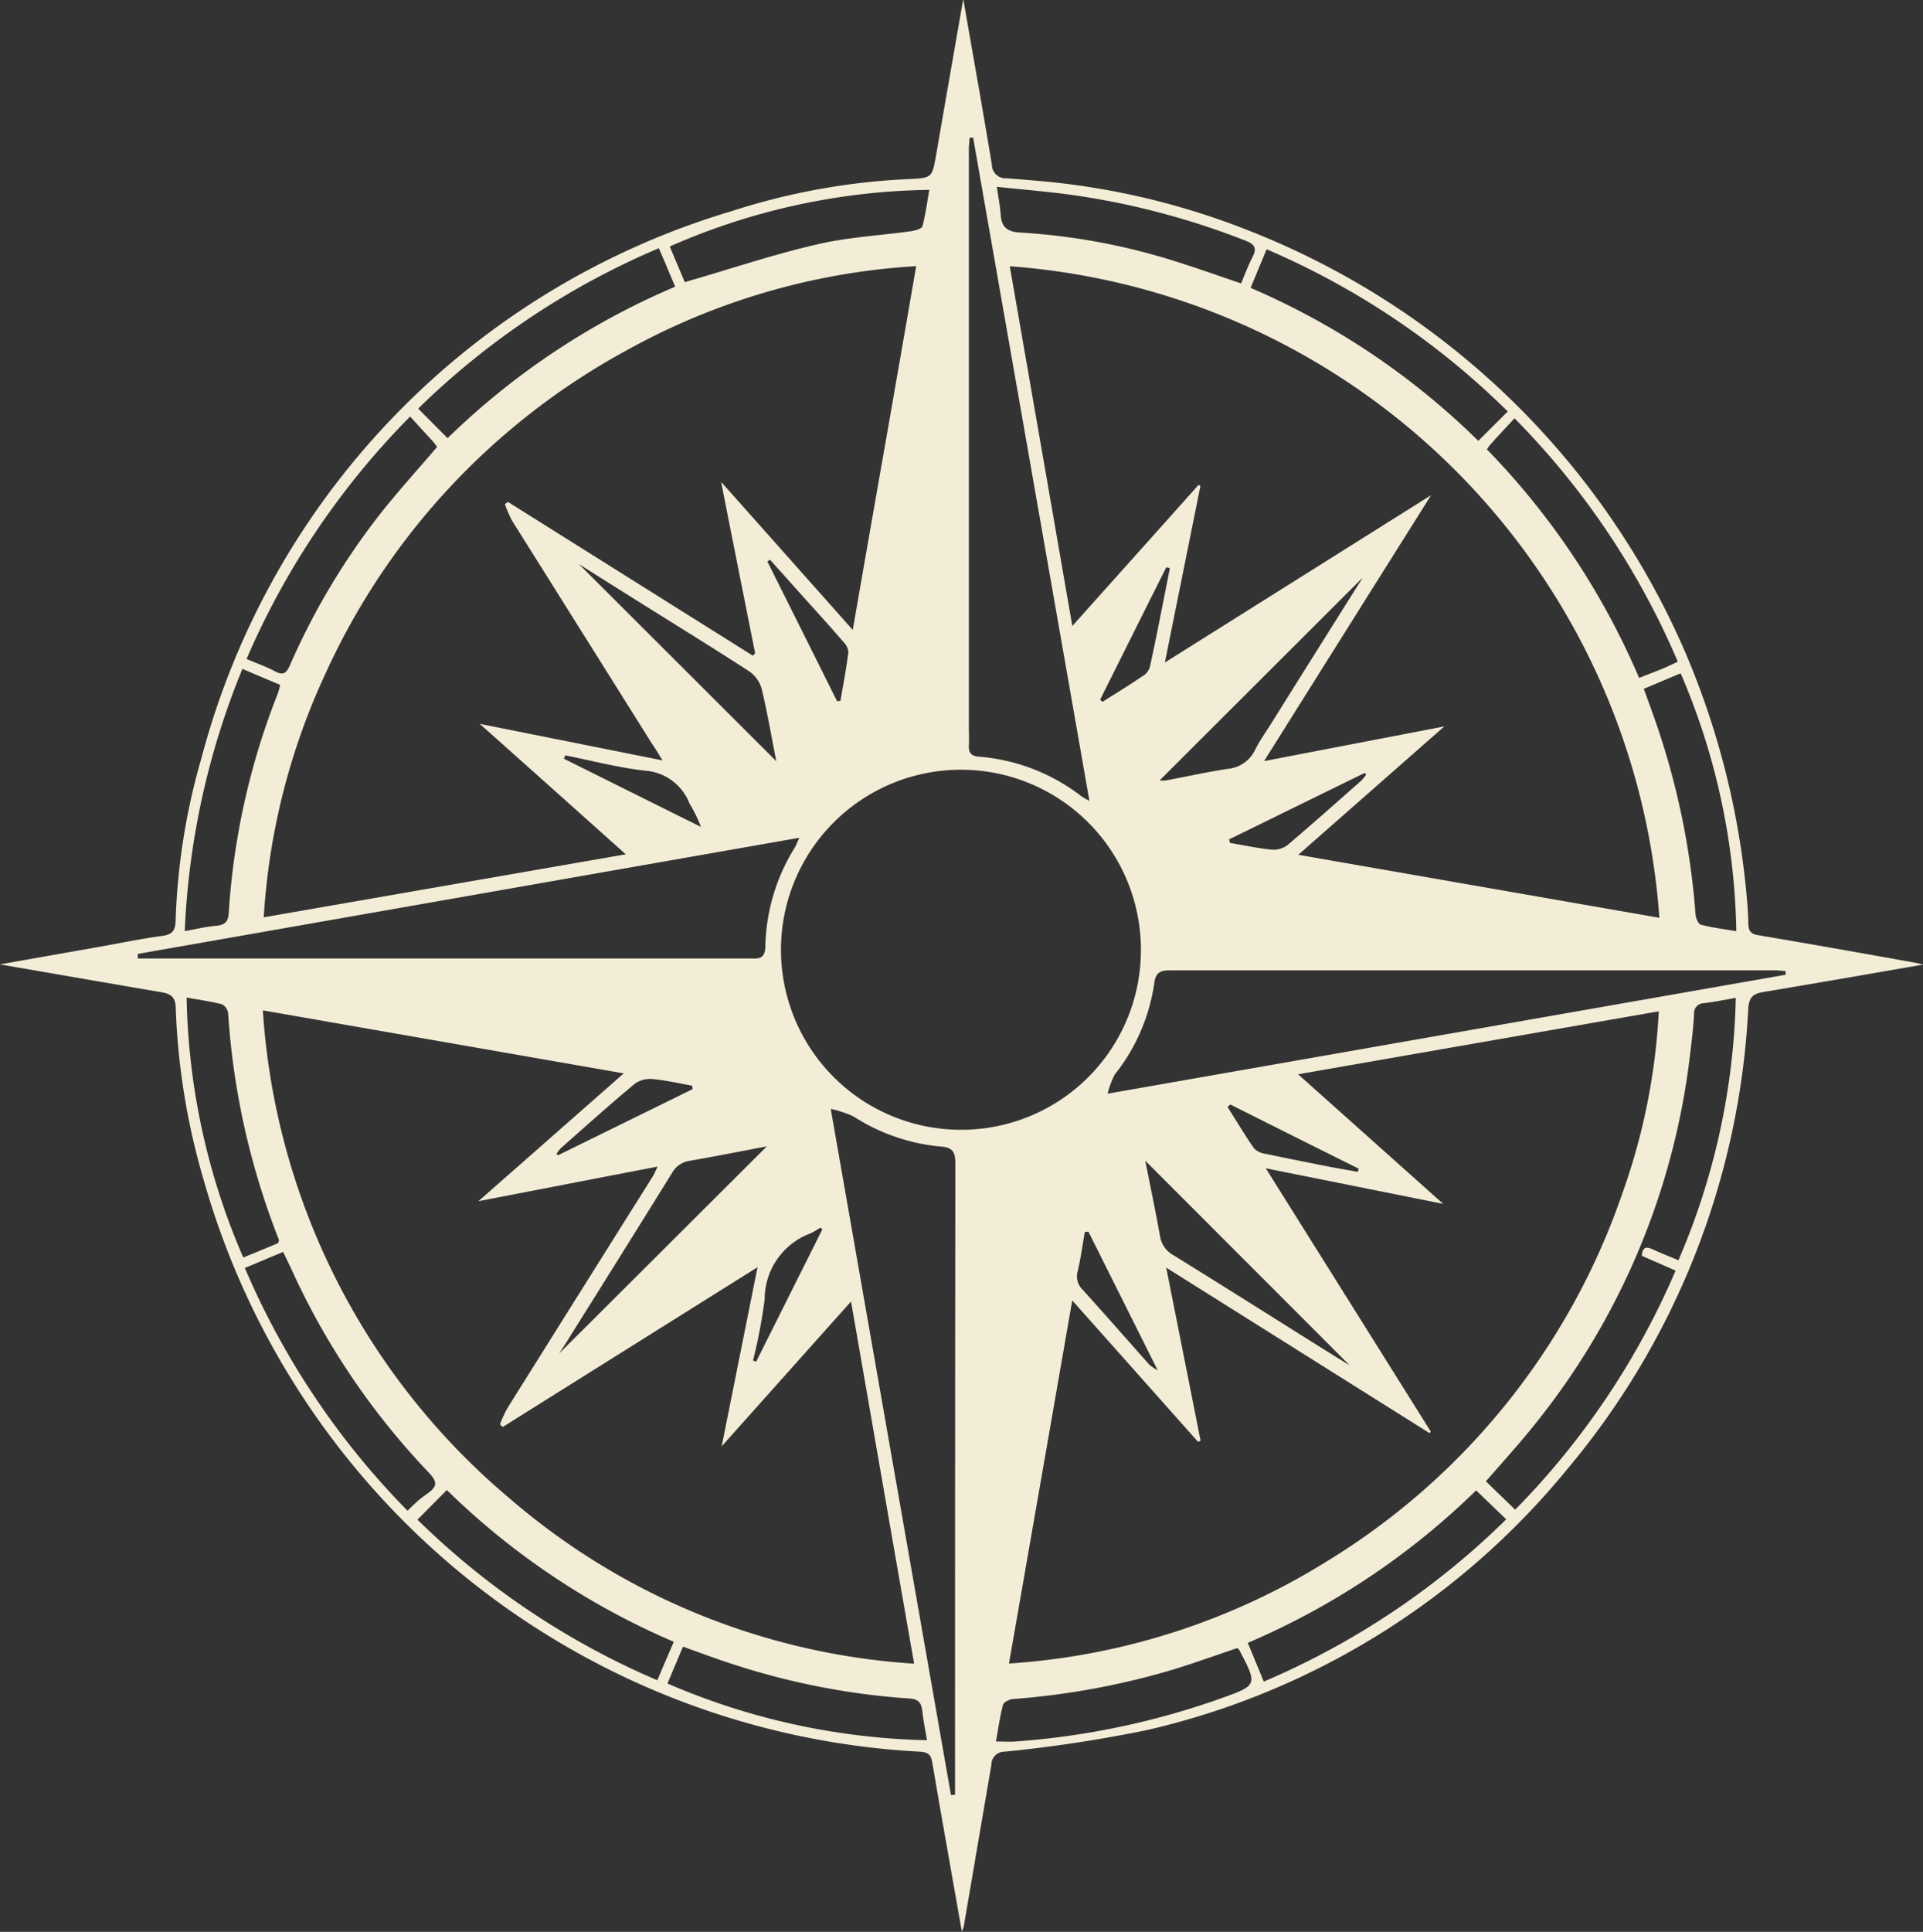 <svg xmlns="http://www.w3.org/2000/svg" width="36.115" height="36.271" viewBox="0 0 36.115 36.271"><rect x="0" y="0" width="36.115" height="36.271" fill="#333333" stroke="none"/><path id="Tracciato_105" data-name="Tracciato 105" d="M319.965 387.97l-.048.043c.166.261.324.527.5.78a.37.37 0 00.217.1c.363.077.732.15 1.1.223.208.042.419.077.628.115.006-.018.012-.039.02-.059q-1.208-.6-2.413-1.206m-7.662 2.345a.337.337 0 00-.037-.033 1.569 1.569 0 01-.185.108 1.318 1.318 0 00-.861 1.236 9.951 9.951 0 01-.219 1.15l.059.023 1.243-2.484m5.218-9.943l.044.038c.269-.17.539-.336.8-.515a.31.31 0 00.1-.19c.1-.453.187-.908.278-1.362.029-.149.058-.3.087-.442l-.067-.018q-.623 1.243-1.244 2.489m-10.044 1.042a.535.535 0 00-.024.065q1.284.64 2.573 1.28a2.751 2.751 0 00-.218-.445.965.965 0 00-.841-.612c-.5-.058-.995-.188-1.49-.287m2.392 6.268l-.009-.066c-.243-.043-.486-.1-.732-.123a.5.5 0 00-.343.085c-.474.395-.934.807-1.394 1.214a.6.6 0 00-.078.106l.027.025 2.529-1.242m7.435 2.676c-.025 0-.047.006-.07.007-.043.243-.075.489-.132.729a.349.349 0 00.089.351c.425.469.842.945 1.261 1.417a1.19 1.19 0 00.152.1l-1.3-2.6m2.641-7.371l.015.068c.261.044.52.1.781.126a.431.431 0 00.3-.085c.471-.4.931-.809 1.393-1.217a.8.8 0 00.085-.108l-.029-.03-2.544 1.247m-8.622-5.252l-.051.036q.656 1.312 1.31 2.625l.063-.012c.051-.3.11-.606.148-.913a.3.3 0 00-.093-.19c-.228-.267-.464-.525-.7-.787l-.68-.759m-3.587.085l3.706 3.7c-.087-.443-.166-.907-.275-1.362a.6.6 0 00-.237-.328c-.708-.459-1.428-.9-2.144-1.35-.347-.217-.693-.436-1.051-.661m14.474 15.042l-3.838-3.841c.095.474.194.948.279 1.423a.49.49 0 00.252.352c.92.57 1.836 1.148 2.754 1.724q.273.171.553.343m.232-14.775l-3.8 3.794a.572.572 0 00.117 0c.389-.072.775-.159 1.168-.218a.628.628 0 00.51-.36c.088-.175.205-.337.31-.505.562-.9 1.124-1.794 1.7-2.708m-11.186 10.662c-.5.095-.969.188-1.439.27a.452.452 0 00-.339.233q-.947 1.525-1.9 3.043c-.061.1-.123.2-.219.343 1.322-1.315 2.594-2.586 3.9-3.888m18.209-4.04a12.779 12.779 0 00-1.045-4.843c-.225.093-.451.19-.693.291.085.234.164.448.238.663a14.284 14.284 0 01.734 3.572c.006.069.051.181.1.193.218.057.444.085.667.123m-9.373 13.459c-.414.14-.82.286-1.233.412a14.29 14.29 0 01-2.98.545c-.067.006-.173.059-.187.108-.057.217-.088.442-.133.689.147 0 .258.008.369 0a14.638 14.638 0 003.853-.808c.695-.249.695-.248.346-.914a.31.31 0 00-.035-.031m-5.785-27.379a12.463 12.463 0 00-4.874 1.063l.283.67c.072-.021.121-.038.171-.051.773-.225 1.542-.482 2.324-.661.575-.133 1.173-.164 1.76-.246.076-.012.194-.045.208-.093.059-.223.089-.455.129-.682m1.268-.059c.031.216.063.372.073.53.015.232.128.316.36.33a12 12 0 012.935.545c.4.126.8.268 1.219.41.073-.172.133-.336.213-.49.088-.17.047-.244-.134-.314a14.45 14.45 0 00-3.15-.842c-.486-.072-.978-.11-1.516-.167m-6.186 28.1a12.958 12.958 0 004.874 1.065c-.03-.185-.068-.37-.089-.555-.017-.152-.075-.217-.242-.228a13.6 13.6 0 01-3.289-.636c-.316-.1-.631-.22-.962-.337l-.292.691m-7.309-8.27c.009-.045.015-.053.013-.059a14.076 14.076 0 01-.955-4.262.227.227 0 00-.117-.162c-.217-.055-.442-.085-.662-.126a12.792 12.792 0 001.064 4.881c.218-.089.441-.18.658-.272m-1.758-5.856c.217-.038.4-.084.587-.1s.232-.093.241-.258a13.506 13.506 0 01.922-4.107 1.159 1.159 0 00.042-.159c-.24-.1-.466-.195-.708-.3a14.53 14.53 0 00-1.083 4.919m24.846-9.752a14.619 14.619 0 00-4.529-3.045l-.3.725a13.91 13.91 0 014.276 2.872l.554-.552m-15.663 23.1a13.894 13.894 0 01-4.262-2.849l-.552.556a14.618 14.618 0 004.506 3.016c.1-.245.2-.466.308-.724m15.27-22.388a14.029 14.029 0 012.859 4.292l.367-.143c.111-.043.231-.1.36-.161a14.648 14.648 0 00-3.066-4.57c-.17.182-.315.338-.457.495a.851.851 0 00-.063.088m-20.221-.617a14.765 14.765 0 00-3.073 4.553c.2.084.374.145.534.231s.218.03.284-.12a13.126 13.126 0 011.749-2.907c.322-.4.67-.786 1.013-1.186-.024-.03-.048-.068-.077-.1-.137-.151-.277-.3-.43-.471M320.6 398.8a14.669 14.669 0 004.551-3.045c-.19-.184-.373-.357-.565-.544a13.966 13.966 0 01-4.289 2.863l.3.726m-15.881-23.9l.553.556a13.881 13.881 0 014.274-2.844c-.105-.249-.2-.48-.307-.723a14.624 14.624 0 00-4.52 3.012m-.2 20.693c.077-.076.132-.129.188-.179s.117-.095.179-.138c.195-.14.2-.219.037-.395a13.758 13.758 0 01-2.549-3.747c-.059-.129-.121-.257-.19-.4-.247.1-.475.2-.72.3a14.748 14.748 0 003.055 4.558m24.949-9.629c-.208.036-.4.076-.6.1a.188.188 0 00-.187.208c-.013.25-.044.5-.074.75a13.576 13.576 0 01-2.912 6.945c-.3.375-.622.728-.923 1.074.182.178.36.348.55.533a14.584 14.584 0 003.013-4.489l-.635-.278c.012-.15.07-.181.193-.126.164.076.333.141.495.21a13.128 13.128 0 001.077-4.929m-14.322-16.15l-.069.006c0 .067-.012.134-.012.2v10.844c0 .121.006.243 0 .366-.007.148.058.2.2.209a3.61 3.61 0 011.912.741 1.452 1.452 0 00.152.088l-2.184-12.454m-15.689 15.329v.084h11.564c.164.008.219-.061.223-.231a3.636 3.636 0 01.547-1.842c.029-.047.047-.1.093-.194l-12.431 2.182m30.954.389l-.006-.07c-.067 0-.134-.013-.2-.012h-11.323c-.177 0-.3.008-.329.234a3.571 3.571 0 01-.743 1.722 1.585 1.585 0 00-.134.36l12.735-2.233m-17.935 2.52l2.258 12.882.076-.006v-.515q0-5.674.006-11.346c0-.214-.061-.294-.272-.309a3.63 3.63 0 01-1.645-.568 2.142 2.142 0 00-.422-.139m5.824-2.983a3.38 3.38 0 10-3.4 3.375 3.374 3.374 0 003.4-3.375m5.7-4.2l-2.744 2.412 6.781 1.183a13.2 13.2 0 00-12.2-12.233c.395 2.263.779 4.476 1.175 6.754.823-.92 1.6-1.785 2.37-2.649.013.006.024.014.036.02l-.668 3.315 5-3.142c-1.05 1.67-2.075 3.3-3.137 4.993l3.384-.651m-8.174 17.594a12.878 12.878 0 005.967-1.917 13.052 13.052 0 005.542-6.883 11.932 11.932 0 00.694-3.445l-6.774 1.182 2.725 2.433-3.332-.668 3.1 4.945-.025.027-4.945-3.107.646 3.25-.048.021-2.363-2.656c-.4 2.305-.79 4.538-1.188 6.818M301.8 386.207a13.071 13.071 0 004.637 9.158 12.878 12.878 0 007.594 3.1c-.4-2.275-.785-4.506-1.185-6.8l-2.43 2.72.674-3.364-4.785 3a.802.802 0 01-.052-.05 2.578 2.578 0 01.137-.3q1.36-2.172 2.723-4.339c.031-.047.052-.1.1-.2l-3.365.65 2.729-2.4-6.777-1.183m11.078-7.141c.4-2.31.8-4.554 1.191-6.832a12.754 12.754 0 00-5.449 1.587 13.059 13.059 0 00-5.659 6.095 12.64 12.64 0 00-1.145 4.544l6.8-1.183c-.931-.832-1.813-1.621-2.743-2.45l3.433.687c-.093-.151-.143-.234-.2-.316l-2.626-4.185a2.418 2.418 0 01-.135-.31c.02-.013.038-.028.058-.042l4.6 2.887.042-.045c-.209-1.052-.419-2.1-.639-3.219l2.475 2.783m2.075-11.836c.182 1.049.366 2.073.535 3.1a.258.258 0 00.279.254c.363.029.729.055 1.092.1a13.951 13.951 0 013.42.868 14.833 14.833 0 018.19 7.836 15.064 15.064 0 011.183 4.55c.021.211.039.425.043.638 0 .136.048.2.193.22.952.16 1.905.33 2.855.5.075.012.149.03.239.05-1.013.175-2.011.35-3.009.516-.193.032-.266.1-.28.318a14.572 14.572 0 01-3.375 8.611 14.359 14.359 0 01-7.909 4.926 25.962 25.962 0 01-2.679.407.244.244 0 00-.251.247l-.52 3.038a.741.741 0 01-.035.093c-.188-1.068-.376-2.122-.556-3.177-.024-.141-.074-.187-.217-.2a14.791 14.791 0 01-13.461-10.718 13.035 13.035 0 01-.53-3.256c-.006-.2-.1-.257-.27-.286-1-.17-1.99-.343-3.03-.522.632-.113 1.224-.216 1.815-.321.411-.072.823-.159 1.236-.215.188-.024.241-.106.247-.278a12.342 12.342 0 01.485-3.059 14.606 14.606 0 019.962-10.271 12.571 12.571 0 013.315-.6c.45-.023.445-.024.522-.46.166-.96.333-1.918.505-2.9" transform="translate(-296.863 -367.229)" fill="#f3edd7"/></svg>